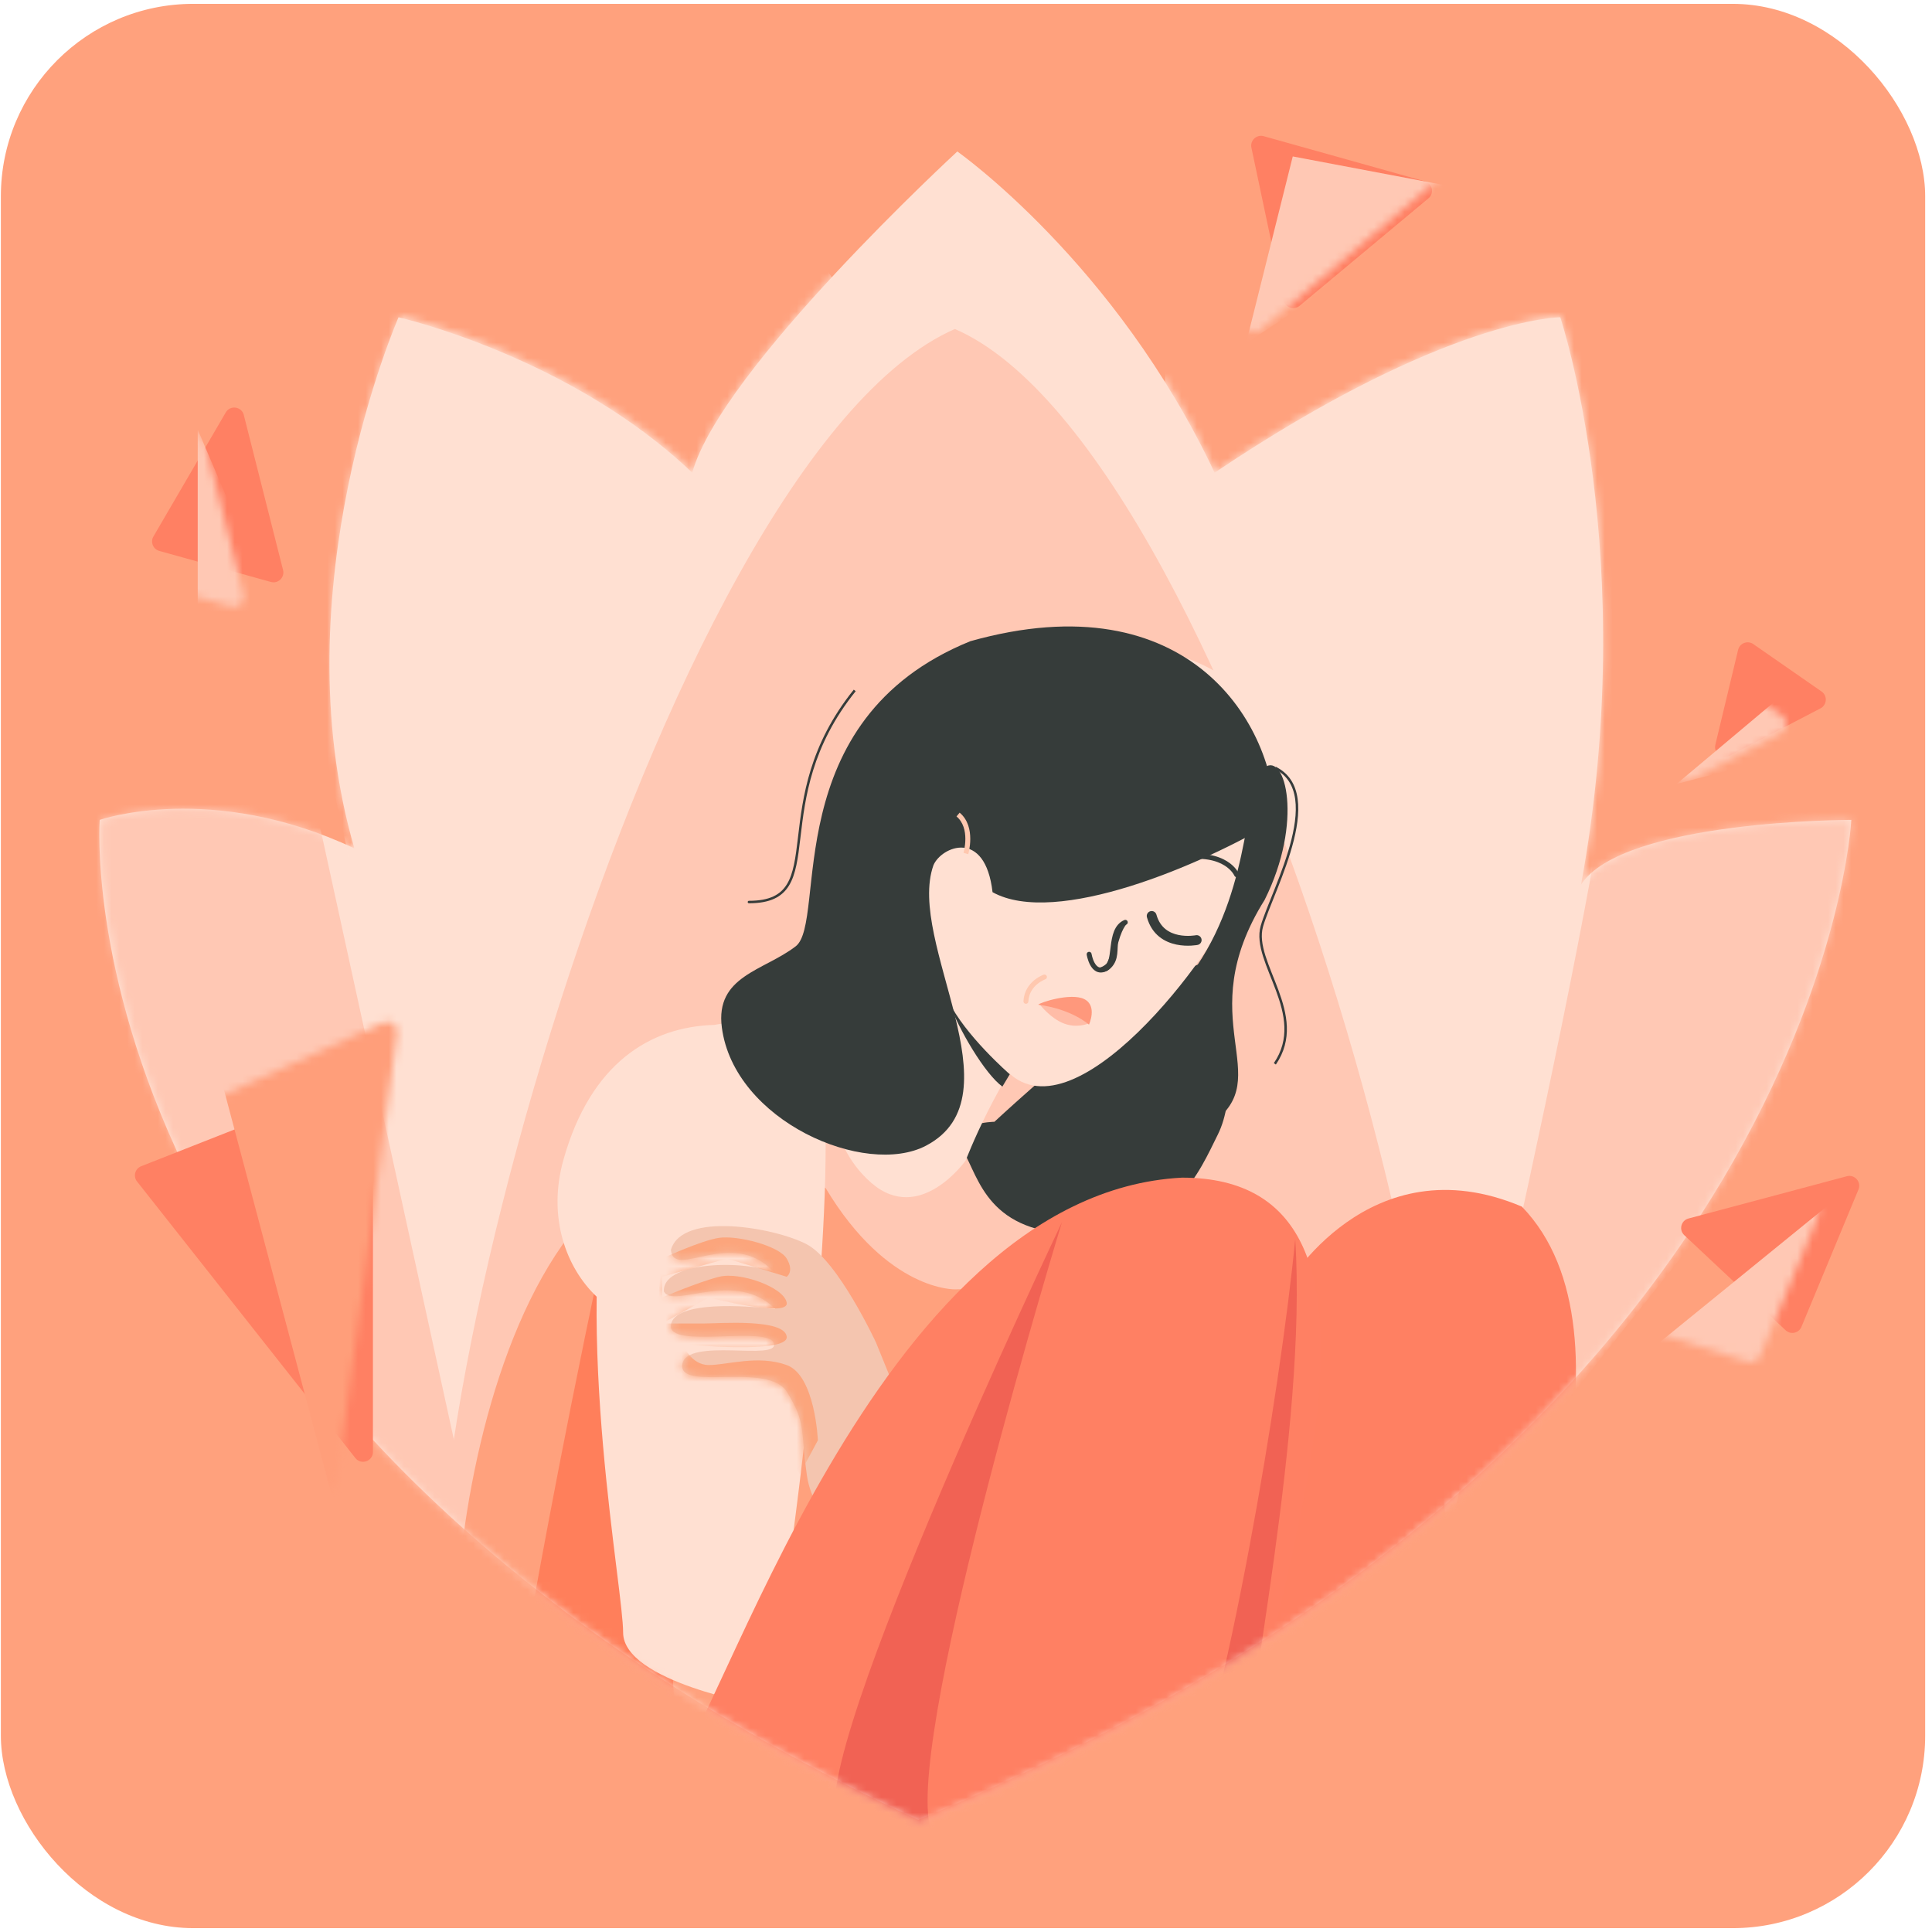 <?xml version="1.0" encoding="UTF-8"?> <svg xmlns="http://www.w3.org/2000/svg" width="251" height="251" viewBox="0 0 251 251" fill="none"><g clip-path="url(#clip0_544_18439)"><rect x="0.113" y="0.5" width="250" height="250" rx="25" fill="white"></rect><rect x="-26.742" y="-7.812" width="289.642" height="265.985" fill="#FFA17D"></rect><path d="M119.308 236.432C7.21 184.263 12.95 106.515 12.95 106.515C12.95 106.515 27.469 101.467 46.039 110.217C36.247 76.56 51.779 41.22 51.779 41.22C51.779 41.22 74.064 46.269 89.933 61.414C93.647 47.952 124.372 19.68 124.372 19.68C124.372 19.68 144.969 34.152 157.799 61.414C187.849 41.22 202.706 41.22 202.706 41.22C202.706 41.22 213.173 72.521 205.407 114.929C210.809 106.515 240.522 106.515 240.522 106.515C240.522 106.515 236.47 187.629 119.308 236.432Z" fill="#FFE0D2"></path><mask id="mask0_544_18439" style="mask-type:alpha" maskUnits="userSpaceOnUse" x="13" y="19" width="228" height="218"><path d="M119.411 236.709C7.415 184.422 13.15 106.498 13.15 106.498C13.15 106.498 27.655 101.438 46.209 110.208C36.426 76.475 51.944 41.054 51.944 41.054C51.944 41.054 74.208 46.114 90.063 61.294C93.773 47.801 124.471 19.465 124.471 19.465C124.471 19.465 145.049 33.97 157.867 61.294C187.89 41.054 202.733 41.054 202.733 41.054C202.733 41.054 213.19 72.427 205.432 114.931C210.829 106.498 240.515 106.498 240.515 106.498C240.515 106.498 236.467 187.796 119.411 236.709Z" fill="#D0EDDF"></path></mask><g mask="url(#mask0_544_18439)"><g filter="url(#filter0_i_544_18439)"><path d="M185.854 214.374L207.273 106.957L257.719 88.617L268.176 110.881L185.854 214.374Z" fill="#FFC8B4"></path></g><g filter="url(#filter1_i_544_18439)"><path d="M63.459 176.038C62.82 148.389 68.354 110.641 94.742 75.007C142.068 11.096 50.344 41.983 40.857 45.302C40.349 45.48 40.074 45.916 40.074 46.454V96.731C40.074 101.697 50.575 143.762 59.028 176.816C59.438 178.418 63.497 177.691 63.459 176.038Z" fill="#FFE0D2"></path><path d="M185.215 212.14C185.215 212.14 187.133 128.076 156.762 75.007C128.327 25.32 199.097 40.65 208.233 42.806C208.802 42.94 209.192 43.429 209.192 44.014V91.296C209.192 111.436 185.215 212.14 185.215 212.14Z" fill="#FFE0D2"></path></g><g filter="url(#filter2_i_544_18439)"><path d="M58.936 198.391C47.512 172.495 85.471 33.429 124.055 16.527C160.918 32.47 199.236 170.897 185.534 202.866C171.833 234.836 70.361 224.286 58.936 198.391Z" fill="#FFC8B4"></path></g><g filter="url(#filter3_i_544_18439)"><path d="M45.534 109.533L6.403 95.027L-2.03 140.905L71.847 229.962L45.534 109.533Z" fill="#FFC8B4"></path></g></g><mask id="mask1_544_18439" style="mask-type:alpha" maskUnits="userSpaceOnUse" x="13" y="19" width="228" height="218"><path d="M119.411 236.709C7.415 184.422 13.15 106.498 13.15 106.498C13.15 106.498 27.655 101.438 46.209 110.208C36.426 76.475 51.944 41.054 51.944 41.054C51.944 41.054 74.208 46.114 90.063 61.294C93.773 47.801 124.471 19.465 124.471 19.465C124.471 19.465 145.049 33.97 157.867 61.294C187.89 41.054 202.733 41.054 202.733 41.054C202.733 41.054 213.19 72.427 205.432 114.931C210.829 106.498 240.515 106.498 240.515 106.498C240.515 106.498 236.467 187.796 119.411 236.709Z" fill="#FFC8B4"></path></mask><g mask="url(#mask1_544_18439)"><g filter="url(#filter4_i_544_18439)"><path d="M89.725 227.94C89.725 227.94 85.677 224.567 59.702 203.989C56.329 181.725 67.798 112.909 107.267 135.173C115.363 148.666 124.134 148.329 124.134 148.329C124.134 148.329 145.048 147.317 145.048 161.823C145.048 176.328 89.725 227.94 89.725 227.94Z" fill="#FFA17D"></path></g><path d="M68.81 211.073C68.81 211.073 72.521 189.82 77.918 164.52C83.316 139.22 87.701 223.217 87.701 223.217L68.81 211.073Z" fill="#FF7F5B"></path><path d="M164.843 99.418C172.939 102.117 165.289 115.61 163.939 120.333C162.59 125.056 170.011 131.802 165.626 138.212" stroke="#363B3B" stroke-width="0.32"></path><g filter="url(#filter5_i_544_18439)"><path d="M129.194 135.508C129.194 135.508 159.613 107.166 159.554 116.28C159.495 125.395 160.566 132.472 158.204 137.195C155.843 141.918 152.606 150.117 140.457 150.117C128.309 150.117 127.249 142.895 125.112 139.248C122.976 135.6 129.194 135.508 129.194 135.508Z" fill="#363C3A"></path></g><path d="M128.233 120.986C123.301 125.89 110.819 133.248 109.075 136.136C107.332 139.024 106.901 148.221 113.215 153.689C119.529 159.156 125.465 150.761 125.465 150.761C125.465 150.761 129.545 139.98 135.954 132.559C142.364 125.137 133.164 116.083 128.233 120.986Z" fill="#FFE0D2"></path><path fill-rule="evenodd" clip-rule="evenodd" d="M80.102 203.814C80.592 207.774 80.954 210.704 80.954 212.089C80.954 218.498 98.833 221.534 98.833 221.534L102.207 205.342C102.207 205.342 107.267 170.934 107.267 148.67C105.674 136.721 99.261 131.827 92.816 133.152C84.522 133.378 76.725 138.093 73.196 150.693C71.108 158.146 73.555 164.711 77.517 168.463C77.352 181.588 79.032 195.161 80.102 203.814Z" fill="#FFE0D2"></path><path fill-rule="evenodd" clip-rule="evenodd" d="M100.592 116.757C99.746 117.148 98.672 117.35 97.299 117.35C97.211 117.35 97.139 117.279 97.139 117.19C97.139 117.102 97.211 117.031 97.299 117.031C98.643 117.031 99.667 116.833 100.458 116.467C101.246 116.103 101.811 115.568 102.233 114.879C102.656 114.187 102.938 113.335 103.15 112.335C103.362 111.336 103.504 110.199 103.654 108.939C103.665 108.844 103.677 108.748 103.688 108.651C104.283 103.639 105.089 96.847 110.921 89.597L111.17 89.797C105.396 96.976 104.599 103.691 104.005 108.694C103.994 108.789 103.983 108.883 103.971 108.977C103.822 110.235 103.679 111.386 103.463 112.402C103.247 113.418 102.956 114.31 102.505 115.046C102.053 115.785 101.441 116.365 100.592 116.757Z" fill="#363C3A"></path><path d="M130.477 138.79C121.598 133.611 114.602 121.492 120.489 100.324C126.377 79.156 153.871 81.058 161.919 90.499C169.967 99.94 163.302 109.023 160.668 116.369C158.033 123.714 139.179 148.836 130.477 138.79Z" fill="#FFE0D2"></path><path d="M123.194 129.977C125.323 134.479 131.187 139.567 131.187 139.567L130.228 141.166C127.99 139.567 124.493 133.687 123.194 129.977Z" fill="#363C3A"></path><g filter="url(#filter6_i_544_18439)"><path d="M126.071 76.907C154.524 68.915 165.714 87.776 165.713 100.244C156.122 105.999 137.149 114.071 128.949 109.516C127.99 101.204 122.325 103.582 121.276 105.999C117.706 115.996 132.57 136 120.317 142.444C112.415 146.6 95.381 139.247 93.782 127.099C92.899 120.385 99.217 119.746 103.373 116.549C107.529 113.352 100.816 87.137 126.071 76.907Z" fill="#363C3A"></path></g><path fill-rule="evenodd" clip-rule="evenodd" d="M133.65 108.951C133.993 108.866 134.34 109.074 134.425 109.417C134.801 110.932 135.395 111.856 136.026 112.418C136.655 112.979 137.369 113.222 138.06 113.295C138.759 113.368 139.427 113.266 139.929 113.139C140.178 113.076 140.381 113.009 140.519 112.958C140.588 112.933 140.641 112.912 140.674 112.898C140.691 112.891 140.703 112.886 140.71 112.882L140.717 112.88C141.038 112.733 141.417 112.875 141.564 113.196C141.71 113.517 141.569 113.896 141.248 114.043L140.982 113.461C141.248 114.043 141.247 114.043 141.247 114.043L141.246 114.044L141.244 114.044L141.239 114.047L141.222 114.055C141.208 114.061 141.188 114.069 141.164 114.079C141.115 114.099 141.046 114.127 140.96 114.159C140.786 114.222 140.541 114.303 140.242 114.379C139.649 114.529 138.822 114.661 137.926 114.567C137.023 114.472 136.042 114.145 135.175 113.373C134.31 112.602 133.607 111.43 133.184 109.726C133.099 109.383 133.307 109.036 133.65 108.951Z" fill="#363C3A"></path><path fill-rule="evenodd" clip-rule="evenodd" d="M149.452 118.384C149.792 118.289 150.144 118.487 150.239 118.828C150.724 120.565 151.941 121.224 153.102 121.466C153.693 121.589 154.259 121.599 154.682 121.577C154.892 121.566 155.063 121.548 155.179 121.532C155.237 121.524 155.281 121.517 155.31 121.512C155.324 121.51 155.334 121.508 155.34 121.507L155.345 121.506L155.345 121.506C155.691 121.438 156.027 121.663 156.096 122.009C156.165 122.356 155.939 122.692 155.593 122.761L155.475 122.167C155.593 122.761 155.593 122.761 155.592 122.761L155.592 122.761L155.59 122.761L155.585 122.762L155.571 122.765C155.559 122.767 155.542 122.77 155.522 122.773C155.48 122.78 155.422 122.79 155.349 122.799C155.203 122.819 154.998 122.841 154.748 122.854C154.253 122.88 153.57 122.87 152.841 122.718C151.365 122.41 149.658 121.502 149.008 119.171C148.913 118.831 149.111 118.479 149.452 118.384Z" fill="#363C3A"></path><path fill-rule="evenodd" clip-rule="evenodd" d="M146.49 119.696C146.56 119.859 146.485 120.047 146.323 120.116C145.843 120.323 145.54 120.704 145.332 121.213C145.12 121.731 145.019 122.356 144.935 123.009C144.921 123.118 144.907 123.227 144.894 123.338C144.828 123.873 144.761 124.417 144.635 124.877C144.484 125.429 144.222 125.958 143.676 126.197C143.185 126.41 142.747 126.383 142.383 126.184C142.036 125.994 141.794 125.669 141.627 125.358C141.457 125.043 141.346 124.709 141.278 124.46C141.244 124.334 141.22 124.227 141.204 124.15C141.197 124.112 141.191 124.081 141.187 124.06L141.183 124.034L141.181 124.027L141.181 124.025L141.181 124.024C141.181 124.024 141.181 124.023 141.497 123.974L141.181 124.024C141.154 123.849 141.273 123.685 141.447 123.658C141.622 123.631 141.785 123.75 141.813 123.924L141.813 123.929L141.817 123.947C141.82 123.964 141.824 123.99 141.831 124.022C141.844 124.088 141.865 124.181 141.895 124.292C141.956 124.516 142.051 124.799 142.189 125.055C142.33 125.316 142.498 125.518 142.69 125.623C142.863 125.718 143.092 125.754 143.42 125.61C143.693 125.492 143.882 125.207 144.019 124.708C144.131 124.298 144.191 123.811 144.257 123.276C144.271 123.162 144.285 123.046 144.301 122.928C144.384 122.275 144.493 121.575 144.74 120.972C144.99 120.359 145.391 119.821 146.07 119.529C146.233 119.459 146.421 119.534 146.49 119.696Z" fill="#363C3A"></path><path d="M144.793 107.898C144.793 107.898 143.138 102.908 140.835 103.672" stroke="#363C3A" stroke-width="0.639" stroke-linecap="round"></path><path fill-rule="evenodd" clip-rule="evenodd" d="M159.081 112.44C158.077 111.814 156.322 111.268 153.363 111.755C153.189 111.784 153.024 111.666 152.996 111.491C152.967 111.317 153.085 111.153 153.259 111.124C156.339 110.617 158.258 111.173 159.419 111.897C159.997 112.257 160.378 112.653 160.615 112.964C160.734 113.12 160.817 113.254 160.872 113.351C160.899 113.4 160.919 113.44 160.933 113.469C160.94 113.483 160.945 113.495 160.949 113.504L160.954 113.515L160.955 113.518L160.956 113.52L160.956 113.521C160.956 113.521 160.957 113.521 160.666 113.64L160.957 113.521C161.024 113.684 160.945 113.871 160.782 113.938C160.619 114.005 160.433 113.928 160.366 113.765C160.365 113.765 160.365 113.764 160.365 113.764L160.661 113.642C160.365 113.764 160.365 113.764 160.365 113.764L160.365 113.765L160.366 113.765L160.365 113.763C160.363 113.759 160.36 113.753 160.356 113.745C160.348 113.727 160.334 113.699 160.313 113.663C160.273 113.589 160.206 113.481 160.108 113.353C159.911 113.095 159.586 112.754 159.081 112.44Z" fill="#363C3A"></path><path d="M138.231 132.973C136.495 132.323 135.081 130.5 135.081 130.5L140.401 130.225L141.386 132.973C141.386 132.973 139.967 133.622 138.231 132.973Z" fill="#FF987C" fill-opacity="0.5"></path><path d="M140.861 129.8C139.112 128.928 135.007 130.271 134.887 130.532C139.243 131.088 141.476 133.116 141.476 133.116C141.476 133.116 142.609 130.673 140.861 129.8Z" fill="#FF987C"></path><path d="M128.484 103.727C138.604 120.594 147.218 106.939 158.041 103.121" stroke="#363C3A" stroke-width="0.32"></path><path d="M142.484 125.745C142.484 125.745 143.224 126.855 144.334 125.745C145.443 124.635 145.078 123.164 145.285 122.428C145.919 120.169 146.553 119.887 146.553 119.887C146.553 119.887 145.488 120.38 144.968 121.581C144.651 122.993 144.032 124.957 143.699 125.253C143.065 125.818 142.484 125.745 142.484 125.745Z" fill="#363C3A"></path><path d="M155.483 125.505C162.836 114.636 161.601 101.726 164.3 99.702C166.998 97.678 169.36 106.786 164.3 116.906C154.524 132.538 166.033 139.891 157.401 145.965C147.781 152.735 144.085 139.252 155.483 125.505Z" fill="#363C3A"></path><path d="M113.813 174.429L126.539 205.738C126.539 205.738 120.717 227.052 116.785 215.131C112.853 203.209 105.683 197.876 104.825 191.649C103.968 185.422 104.719 184.915 102.263 180.876C99.806 176.837 88.124 180.842 88.648 177.258C89.172 173.673 101.274 176.904 100.54 174.522C99.806 172.141 86.696 175.327 87.162 172.141C87.628 168.954 96.916 169.612 100.748 170.078C95.471 164.803 87.523 170.078 86.259 167.805C85.918 164.095 95.832 163.545 100.54 165.277C95.11 159.321 87.523 166.36 87.162 162.387C88.607 157.329 100.748 159.496 104.825 161.664C108.903 163.831 113.813 174.429 113.813 174.429Z" fill="#F4C5AF"></path><mask id="mask2_544_18439" style="mask-type:alpha" maskUnits="userSpaceOnUse" x="86" y="159" width="41" height="60"><path d="M113.813 174.429L126.54 205.738C126.54 205.738 120.718 227.052 116.786 215.131C112.853 203.209 105.683 197.876 104.825 191.649C103.968 185.422 104.719 184.915 102.263 180.876C99.806 176.837 88.124 180.842 88.648 177.258C89.172 173.673 101.274 176.904 100.54 174.522C99.806 172.141 86.696 175.327 87.162 172.141C87.628 168.954 96.916 169.612 100.748 170.078C95.471 164.803 87.523 170.078 86.26 167.805C85.918 164.095 95.832 163.545 100.54 165.277C95.11 159.321 87.523 166.36 87.162 162.387C88.607 157.329 100.748 159.496 104.825 161.664C108.903 163.831 113.813 174.429 113.813 174.429Z" fill="#E8AF96"></path></mask><g mask="url(#mask2_544_18439)"><path d="M93.436 160.814C91.075 161.151 86.015 163.512 86.015 163.512L84.328 180.717H98.159L103.893 191.511L106.255 187.126C106.255 187.126 105.917 178.693 102.207 177.343C98.496 175.994 94.448 177.343 92.087 177.343C89.725 177.343 88.713 174.645 88.713 174.645C88.713 174.645 102.544 175.994 102.207 173.633C101.869 171.271 93.436 171.946 91.412 171.946H86.015L92.087 168.572C92.087 168.572 102.544 171.271 102.207 169.247C101.869 167.223 96.135 165.199 93.436 165.874C90.737 166.548 86.015 168.572 86.015 168.572V165.874L94.448 163.512L102.207 165.874C102.207 165.874 103.219 165.199 102.207 163.512C101.195 161.826 95.797 160.476 93.436 160.814Z" fill="#FCA57C"></path></g><g filter="url(#filter7_i_544_18439)"><path d="M185.572 148.449C165.669 140.016 154.875 158.907 154.875 158.907L142.056 227.049C142.056 227.049 181.175 223.213 183.199 213.768C185.223 204.322 201.741 165.174 185.572 148.449Z" fill="#FF8062"></path></g><g filter="url(#filter8_i_544_18439)"><path d="M84.486 220.144C90.769 215.304 110.905 144.861 151.008 142.766C183.392 142.766 163.03 194.902 159.32 218.853C155.609 242.803 117.125 241.766 117.125 241.766C117.125 241.766 91.069 223.71 84.486 220.144C84.058 220.475 83.693 220.5 83.392 220.176C82.556 219.281 83.072 219.378 84.486 220.144Z" fill="#FF8063"></path></g><path d="M120.76 237.047C118.062 223.891 137.964 158.785 137.964 158.785C137.964 158.785 102.026 234.348 109.447 237.047C116.869 239.746 123.459 250.203 120.76 237.047Z" fill="#F16254"></path><path d="M168.271 160.988C166.353 180.809 159.335 222.499 152.926 238.354C152.926 238.354 161.535 241.612 161.535 232.504C161.535 223.395 169.869 185.605 168.271 160.988Z" fill="#F16254"></path><path fill-rule="evenodd" clip-rule="evenodd" d="M125.416 108.986C125.416 107.971 125.171 106.823 124.266 106.069L124.675 105.578C125.795 106.511 126.055 107.894 126.055 108.986C126.055 109.538 125.989 110.032 125.924 110.388C125.891 110.567 125.858 110.712 125.833 110.813C125.82 110.863 125.809 110.903 125.802 110.93C125.798 110.944 125.795 110.955 125.793 110.963L125.79 110.972L125.789 110.974L125.789 110.975L125.789 110.975C125.789 110.976 125.789 110.976 125.483 110.884C125.177 110.792 125.177 110.792 125.177 110.792L125.177 110.791L125.178 110.786L125.185 110.761C125.192 110.738 125.201 110.703 125.212 110.658C125.234 110.568 125.265 110.436 125.295 110.272C125.356 109.943 125.416 109.489 125.416 108.986Z" fill="#FFC8AF"></path><path fill-rule="evenodd" clip-rule="evenodd" d="M135.589 126.627C135.756 126.569 135.938 126.657 135.996 126.824C136.054 126.991 135.965 127.173 135.799 127.231L135.694 126.929C135.799 127.231 135.799 127.231 135.799 127.231L135.799 127.231L135.796 127.232L135.782 127.237C135.768 127.242 135.747 127.251 135.719 127.262C135.663 127.286 135.58 127.323 135.48 127.374C135.279 127.478 135.01 127.638 134.739 127.867C134.197 128.322 133.657 129.037 133.605 130.108C133.596 130.284 133.446 130.42 133.27 130.411C133.094 130.403 132.958 130.253 132.966 130.077C133.029 128.779 133.692 127.912 134.327 127.378C134.643 127.111 134.955 126.925 135.187 126.806C135.304 126.746 135.402 126.702 135.472 126.673C135.507 126.658 135.535 126.647 135.554 126.639C135.564 126.636 135.572 126.633 135.578 126.631L135.585 126.628L135.588 126.627L135.589 126.627L135.589 126.627C135.589 126.627 135.589 126.627 135.694 126.929L135.589 126.627Z" fill="#FFC8AF"></path></g><g filter="url(#filter9_i_544_18439)"><path d="M24.215 56.779L14.818 72.897C14.396 73.621 14.773 74.549 15.581 74.773L30.078 78.803C31.024 79.066 31.902 78.209 31.661 77.257L26.559 57.11C26.278 56 24.792 55.79 24.215 56.779Z" fill="#FF8063"></path><path d="M161.652 42.209L157.466 22.385C157.267 21.445 158.137 20.631 159.062 20.89L179.991 26.753C180.983 27.031 181.256 28.307 180.465 28.966L163.722 42.927C162.982 43.544 161.851 43.152 161.652 42.209Z" fill="#FF8063"></path><path d="M217.737 99.955L220.694 87.626C220.904 86.751 221.929 86.361 222.668 86.874L231.54 93.038C232.329 93.587 232.254 94.778 231.401 95.223L219.572 101.387C218.599 101.894 217.481 101.021 217.737 99.955Z" fill="#FF8063"></path><path d="M41.587 143.541L13.223 154.712C12.426 155.026 12.157 156.021 12.688 156.694L41.052 192.621C41.804 193.573 43.335 193.042 43.335 191.829V144.731C43.335 143.83 42.426 143.211 41.587 143.541Z" fill="#FF8063"></path><path d="M234.82 156.011L214.246 161.501C213.277 161.759 212.969 162.982 213.701 163.669L226.868 176.02C227.52 176.631 228.582 176.403 228.924 175.578L236.331 157.737C236.737 156.758 235.845 155.738 234.82 156.011Z" fill="#FF8063"></path></g><mask id="mask3_544_18439" style="mask-type:alpha" maskUnits="userSpaceOnUse" x="8" y="13" width="229" height="181"><path d="M24.215 56.781L14.818 72.899C14.396 73.623 14.773 74.55 15.581 74.775L30.078 78.804C31.024 79.067 31.902 78.21 31.661 77.258L26.559 57.111C26.278 56.001 24.792 55.792 24.215 56.781Z" fill="#FF5A2C"></path><path d="M161.69 42.115L156.783 15.46C156.62 14.572 157.404 13.799 158.29 13.974L187.731 19.807C188.781 20.015 189.126 21.344 188.31 22.036L163.775 42.858C163.026 43.495 161.868 43.082 161.69 42.115Z" fill="#FF5A2C"></path><path d="M217.737 99.956L220.694 87.627C220.904 86.752 221.929 86.362 222.668 86.876L231.54 93.04C232.329 93.589 232.254 94.78 231.401 95.224L219.572 101.389C218.599 101.895 217.481 101.023 217.737 99.956Z" fill="#FF5A2C"></path><path d="M49.8 132.846L9.609 151.035C8.847 151.38 8.615 152.35 9.139 153.002L25.72 173.615L41.468 193.194C42.172 194.069 43.582 193.676 43.732 192.563L51.595 134.182C51.729 133.186 50.715 132.432 49.8 132.846Z" fill="#FF5A2C"></path><path d="M234.588 156.345L204.41 167.37C203.263 167.789 203.3 169.423 204.464 169.79L227.099 176.933C227.731 177.133 228.411 176.816 228.665 176.204L236.207 158.036C236.635 157.007 235.634 155.962 234.588 156.345Z" fill="#FF5A2C"></path></mask><g mask="url(#mask3_544_18439)"><path d="M48.008 212.778L21.852 114.312H69.806L48.008 212.778Z" fill="#FF9E7A"></path><path d="M25.688 84.581V55.809L35.918 79.786L25.688 84.581Z" fill="#FFC8B4"></path><path d="M167.952 20.324L161.877 44.621L191.609 24.8L167.952 20.324Z" fill="#FFC8B4"></path><path d="M233.808 88.418L217.824 101.845L233.808 97.689V88.418Z" fill="#FFC8B4"></path><path d="M215.586 174.415L239.563 154.914L233.489 188.482L215.586 174.415Z" fill="#FFC8B4"></path></g></g><defs><filter id="filter0_i_544_18439" x="181.378" y="84.141" width="86.798" height="130.234" filterUnits="userSpaceOnUse" color-interpolation-filters="sRGB"><feFlood flood-opacity="0" result="BackgroundImageFix"></feFlood><feBlend mode="normal" in="SourceGraphic" in2="BackgroundImageFix" result="shape"></feBlend><feColorMatrix in="SourceAlpha" type="matrix" values="0 0 0 0 0 0 0 0 0 0 0 0 0 0 0 0 0 0 127 0" result="hardAlpha"></feColorMatrix><feOffset dx="-4.476" dy="-4.476"></feOffset><feGaussianBlur stdDeviation="2.877"></feGaussianBlur><feComposite in2="hardAlpha" operator="arithmetic" k2="-1" k3="1"></feComposite><feColorMatrix type="matrix" values="0 0 0 0 1 0 0 0 0 1 0 0 0 0 1 0 0 0 0.25 0"></feColorMatrix><feBlend mode="normal" in2="shape" result="effect1_innerShadow_544_18439"></feBlend></filter><filter id="filter1_i_544_18439" x="40.074" y="29.826" width="170.396" height="182.314" filterUnits="userSpaceOnUse" color-interpolation-filters="sRGB"><feFlood flood-opacity="0" result="BackgroundImageFix"></feFlood><feBlend mode="normal" in="SourceGraphic" in2="BackgroundImageFix" result="shape"></feBlend><feColorMatrix in="SourceAlpha" type="matrix" values="0 0 0 0 0 0 0 0 0 0 0 0 0 0 0 0 0 0 127 0" result="hardAlpha"></feColorMatrix><feOffset dx="1.279" dy="-5.115"></feOffset><feGaussianBlur stdDeviation="6.074"></feGaussianBlur><feComposite in2="hardAlpha" operator="arithmetic" k2="-1" k3="1"></feComposite><feColorMatrix type="matrix" values="0 0 0 0 1 0 0 0 0 0.502 0 0 0 0 0.388 0 0 0 1 0"></feColorMatrix><feBlend mode="normal" in2="shape" result="effect1_innerShadow_544_18439"></feBlend></filter><filter id="filter2_i_544_18439" x="56.871" y="16.527" width="131.506" height="224.702" filterUnits="userSpaceOnUse" color-interpolation-filters="sRGB"><feFlood flood-opacity="0" result="BackgroundImageFix"></feFlood><feBlend mode="normal" in="SourceGraphic" in2="BackgroundImageFix" result="shape"></feBlend><feColorMatrix in="SourceAlpha" type="matrix" values="0 0 0 0 0 0 0 0 0 0 0 0 0 0 0 0 0 0 127 0" result="hardAlpha"></feColorMatrix><feOffset dy="26.215"></feOffset><feGaussianBlur stdDeviation="9.271"></feGaussianBlur><feComposite in2="hardAlpha" operator="arithmetic" k2="-1" k3="1"></feComposite><feColorMatrix type="matrix" values="0 0 0 0 1 0 0 0 0 0.502 0 0 0 0 0.388 0 0 0 0.3 0"></feColorMatrix><feBlend mode="normal" in2="shape" result="effect1_innerShadow_544_18439"></feBlend></filter><filter id="filter3_i_544_18439" x="-6.506" y="90.552" width="78.352" height="139.409" filterUnits="userSpaceOnUse" color-interpolation-filters="sRGB"><feFlood flood-opacity="0" result="BackgroundImageFix"></feFlood><feBlend mode="normal" in="SourceGraphic" in2="BackgroundImageFix" result="shape"></feBlend><feColorMatrix in="SourceAlpha" type="matrix" values="0 0 0 0 0 0 0 0 0 0 0 0 0 0 0 0 0 0 127 0" result="hardAlpha"></feColorMatrix><feOffset dx="-4.476" dy="-4.476"></feOffset><feGaussianBlur stdDeviation="2.877"></feGaussianBlur><feComposite in2="hardAlpha" operator="arithmetic" k2="-1" k3="1"></feComposite><feColorMatrix type="matrix" values="0 0 0 0 1 0 0 0 0 1 0 0 0 0 1 0 0 0 0.25 0"></feColorMatrix><feBlend mode="normal" in2="shape" result="effect1_innerShadow_544_18439"></feBlend></filter><filter id="filter4_i_544_18439" x="59.145" y="130.797" width="85.903" height="107.375" filterUnits="userSpaceOnUse" color-interpolation-filters="sRGB"><feFlood flood-opacity="0" result="BackgroundImageFix"></feFlood><feBlend mode="normal" in="SourceGraphic" in2="BackgroundImageFix" result="shape"></feBlend><feColorMatrix in="SourceAlpha" type="matrix" values="0 0 0 0 0 0 0 0 0 0 0 0 0 0 0 0 0 0 127 0" result="hardAlpha"></feColorMatrix><feOffset dy="19.182"></feOffset><feGaussianBlur stdDeviation="5.115"></feGaussianBlur><feComposite in2="hardAlpha" operator="arithmetic" k2="-1" k3="1"></feComposite><feColorMatrix type="matrix" values="0 0 0 0 1 0 0 0 0 0.549 0 0 0 0 0.424 0 0 0 0.35 0"></feColorMatrix><feBlend mode="normal" in2="shape" result="effect1_innerShadow_544_18439"></feBlend></filter><filter id="filter5_i_544_18439" x="124.665" y="114.473" width="35.081" height="41.399" filterUnits="userSpaceOnUse" color-interpolation-filters="sRGB"><feFlood flood-opacity="0" result="BackgroundImageFix"></feFlood><feBlend mode="normal" in="SourceGraphic" in2="BackgroundImageFix" result="shape"></feBlend><feColorMatrix in="SourceAlpha" type="matrix" values="0 0 0 0 0 0 0 0 0 0 0 0 0 0 0 0 0 0 127 0" result="hardAlpha"></feColorMatrix><feOffset dy="10.23"></feOffset><feGaussianBlur stdDeviation="2.877"></feGaussianBlur><feComposite in2="hardAlpha" operator="arithmetic" k2="-1" k3="1"></feComposite><feColorMatrix type="matrix" values="0 0 0 0 0 0 0 0 0 0 0 0 0 0 0 0 0 0 0.25 0"></feColorMatrix><feBlend mode="normal" in2="shape" result="effect1_innerShadow_544_18439"></feBlend></filter><filter id="filter6_i_544_18439" x="93.699" y="74.996" width="72.015" height="75.011" filterUnits="userSpaceOnUse" color-interpolation-filters="sRGB"><feFlood flood-opacity="0" result="BackgroundImageFix"></feFlood><feBlend mode="normal" in="SourceGraphic" in2="BackgroundImageFix" result="shape"></feBlend><feColorMatrix in="SourceAlpha" type="matrix" values="0 0 0 0 0 0 0 0 0 0 0 0 0 0 0 0 0 0 127 0" result="hardAlpha"></feColorMatrix><feOffset dy="6.394"></feOffset><feGaussianBlur stdDeviation="4.476"></feGaussianBlur><feComposite in2="hardAlpha" operator="arithmetic" k2="-1" k3="1"></feComposite><feColorMatrix type="matrix" values="0 0 0 0 0 0 0 0 0 0 0 0 0 0 0 0 0 0 0.25 0"></feColorMatrix><feBlend mode="normal" in2="shape" result="effect1_innerShadow_544_18439"></feBlend></filter><filter id="filter7_i_544_18439" x="142.056" y="146.281" width="57.577" height="87.799" filterUnits="userSpaceOnUse" color-interpolation-filters="sRGB"><feFlood flood-opacity="0" result="BackgroundImageFix"></feFlood><feBlend mode="normal" in="SourceGraphic" in2="BackgroundImageFix" result="shape"></feBlend><feColorMatrix in="SourceAlpha" type="matrix" values="0 0 0 0 0 0 0 0 0 0 0 0 0 0 0 0 0 0 127 0" result="hardAlpha"></feColorMatrix><feOffset dx="12.148" dy="8.312"></feOffset><feGaussianBlur stdDeviation="3.517"></feGaussianBlur><feComposite in2="hardAlpha" operator="arithmetic" k2="-1" k3="1"></feComposite><feColorMatrix type="matrix" values="0 0 0 0 1 0 0 0 0 0.548 0 0 0 0 0.425 0 0 0 1 0"></feColorMatrix><feBlend mode="normal" in2="shape" result="effect1_innerShadow_544_18439"></feBlend></filter><filter id="filter8_i_544_18439" x="82.99" y="142.766" width="88.611" height="109.238" filterUnits="userSpaceOnUse" color-interpolation-filters="sRGB"><feFlood flood-opacity="0" result="BackgroundImageFix"></feFlood><feBlend mode="normal" in="SourceGraphic" in2="BackgroundImageFix" result="shape"></feBlend><feColorMatrix in="SourceAlpha" type="matrix" values="0 0 0 0 0 0 0 0 0 0 0 0 0 0 0 0 0 0 127 0" result="hardAlpha"></feColorMatrix><feOffset dx="2.558" dy="10.23"></feOffset><feGaussianBlur stdDeviation="5.115"></feGaussianBlur><feComposite in2="hardAlpha" operator="arithmetic" k2="-1" k3="1"></feComposite><feColorMatrix type="matrix" values="0 0 0 0 1 0 0 0 0 0.491 0 0 0 0 0.375 0 0 0 1 0"></feColorMatrix><feBlend mode="normal" in2="shape" result="effect1_innerShadow_544_18439"></feBlend></filter><filter id="filter9_i_544_18439" x="12.413" y="17.643" width="229.134" height="175.466" filterUnits="userSpaceOnUse" color-interpolation-filters="sRGB"><feFlood flood-opacity="0" result="BackgroundImageFix"></feFlood><feBlend mode="normal" in="SourceGraphic" in2="BackgroundImageFix" result="shape"></feBlend><feColorMatrix in="SourceAlpha" type="matrix" values="0 0 0 0 0 0 0 0 0 0 0 0 0 0 0 0 0 0 127 0" result="hardAlpha"></feColorMatrix><feOffset dx="5.115" dy="-3.197"></feOffset><feGaussianBlur stdDeviation="4.476"></feGaussianBlur><feComposite in2="hardAlpha" operator="arithmetic" k2="-1" k3="1"></feComposite><feColorMatrix type="matrix" values="0 0 0 0 0.945 0 0 0 0 0.384 0 0 0 0 0.329 0 0 0 1 0"></feColorMatrix><feBlend mode="normal" in2="shape" result="effect1_innerShadow_544_18439"></feBlend></filter><clipPath id="clip0_544_18439"><rect x="0.113" y="0.5" width="250" height="250" rx="25" fill="white"></rect></clipPath></defs></svg> 